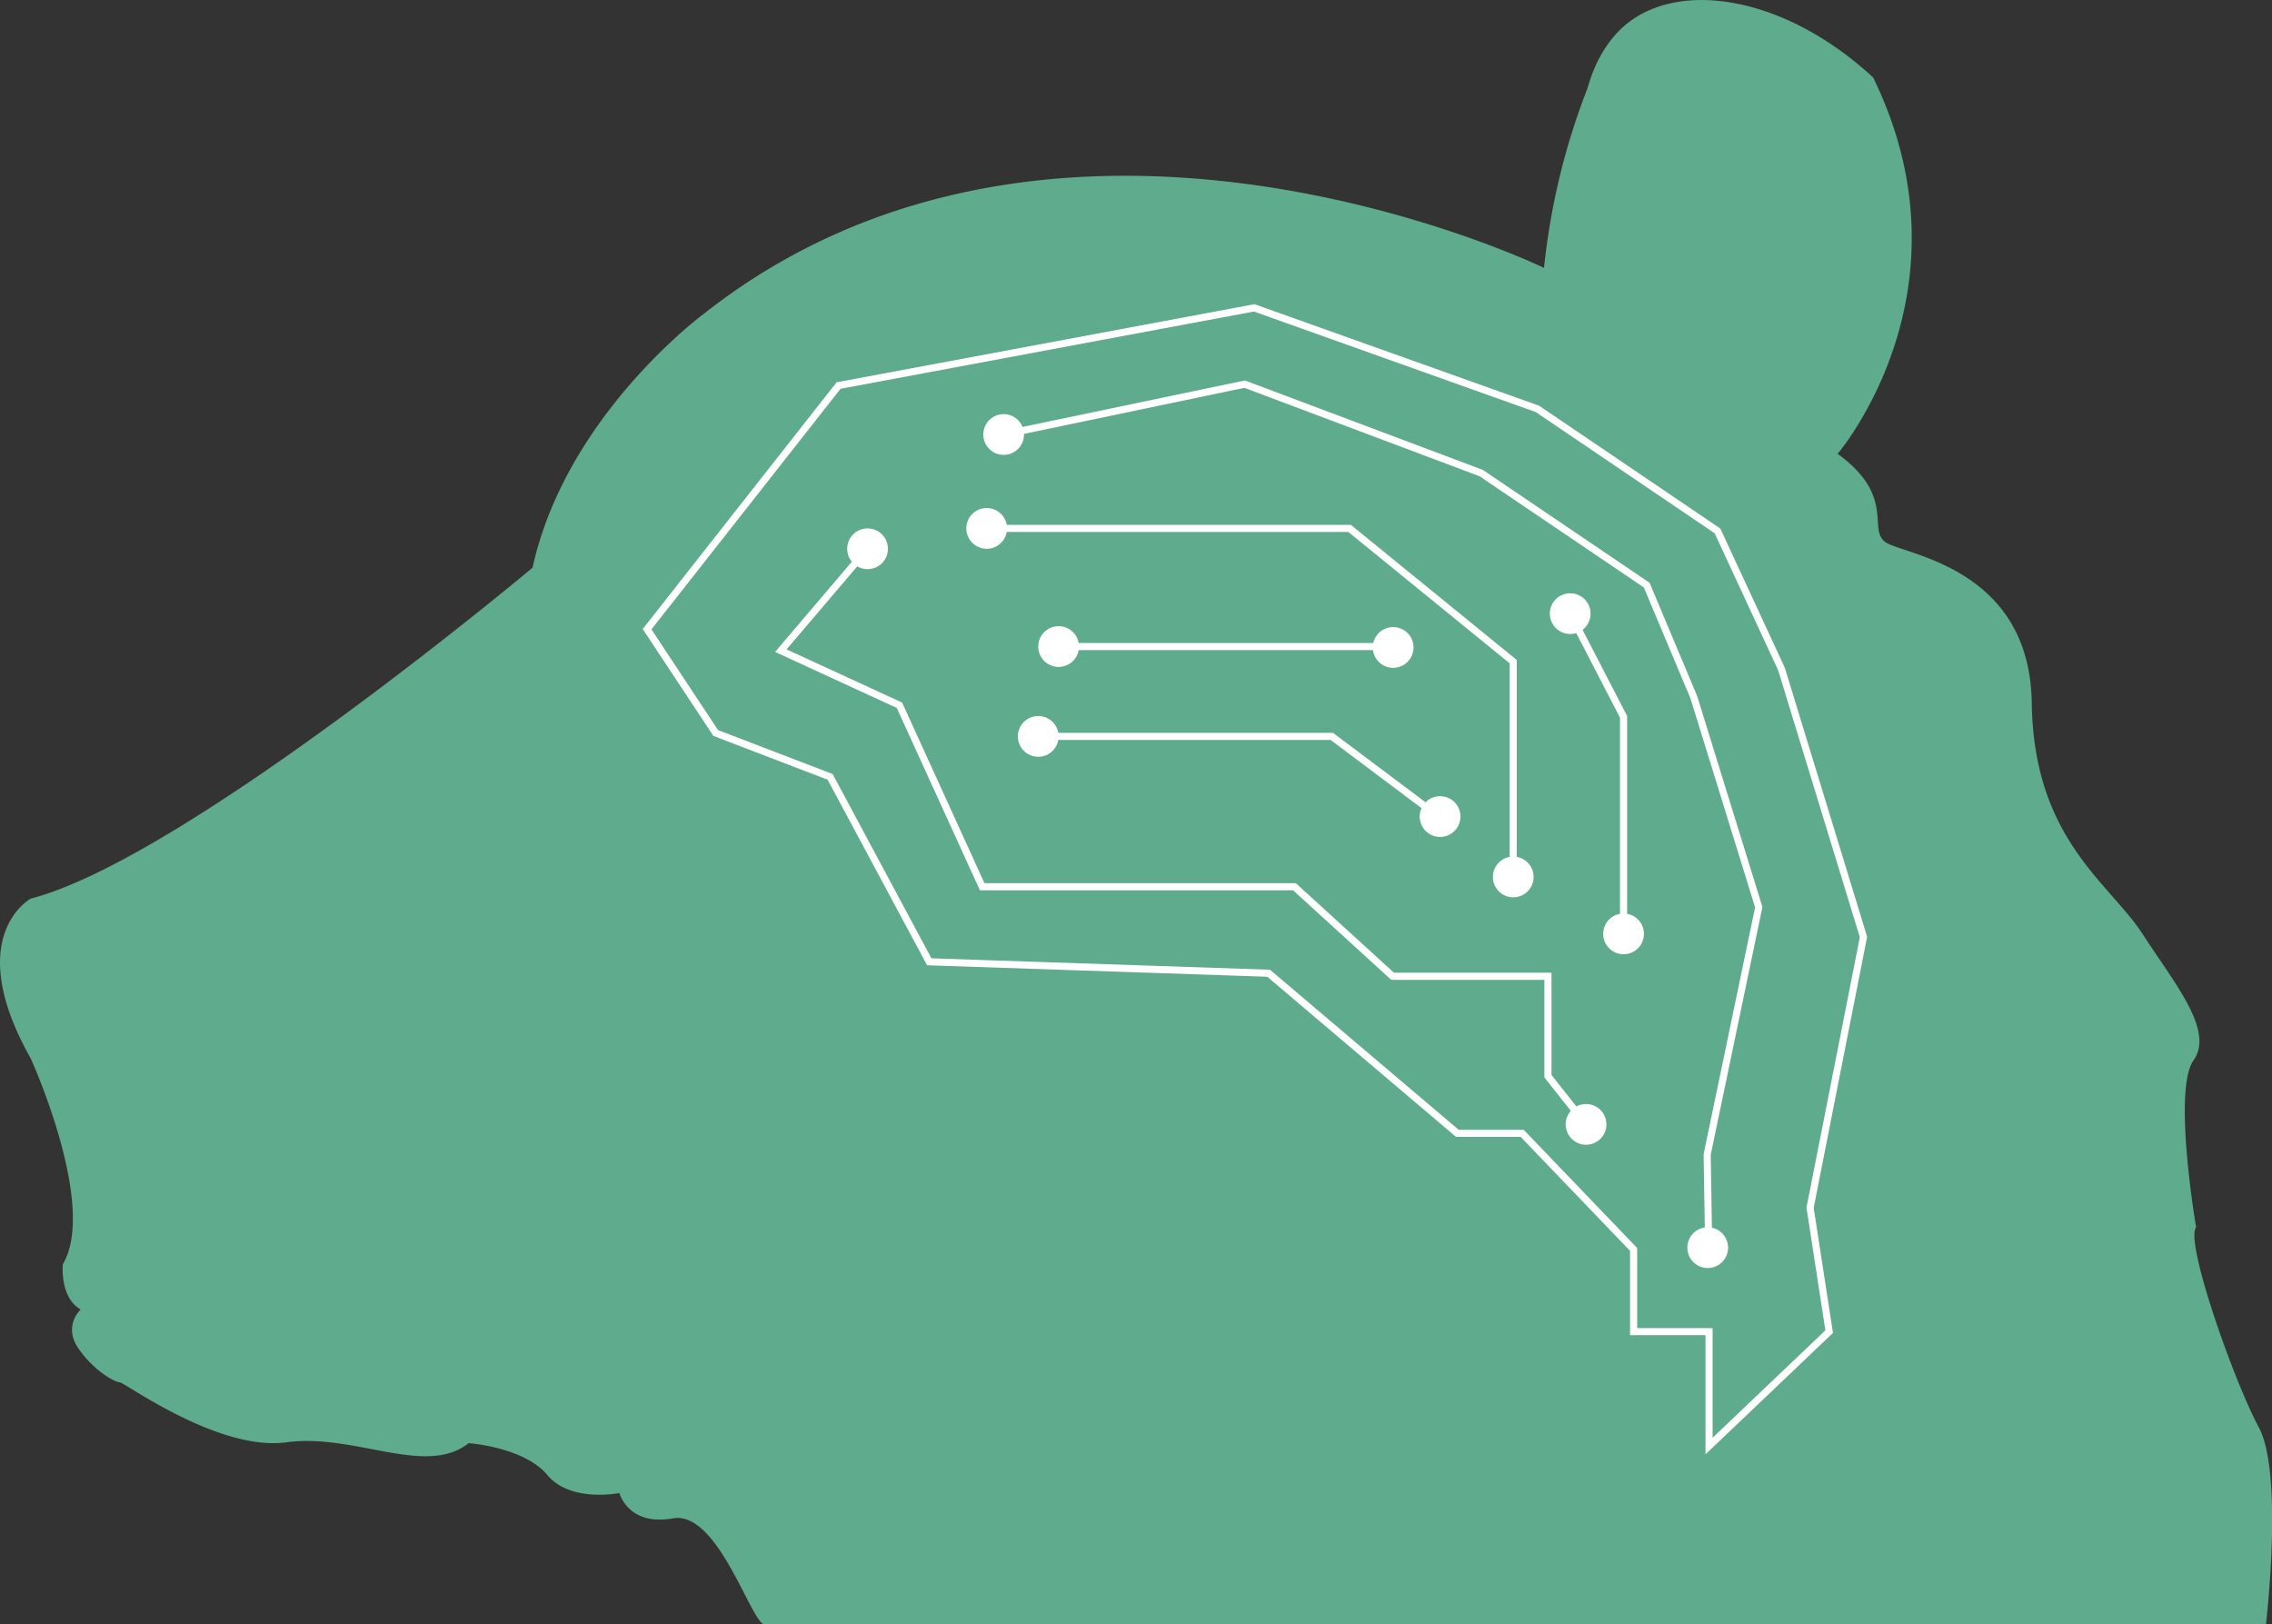 <svg id="レイヤー_1" data-name="レイヤー 1" xmlns="http://www.w3.org/2000/svg" viewBox="0 0 958.71 685.47"><rect x="0" y="0" width="958.71" height="685.47" fill="#333333" stroke="none"/><defs><style>.cls-1{fill:#5fab8d;}.cls-2{fill:none;stroke:#fff;stroke-width:3px;}.cls-3{fill:#fff;}</style></defs><path class="cls-1" d="M245.36,365.84S99,488.58,33.66,505.47c0,0-29.28,15.77,0,67.57,0,0,28.15,61.93,13.51,86.71,0,0-1.5,13.89,7.51,19.14,0,0-7.51,6.76-1,16.33s15.49,14.36,17.46,14.36,41.66,29.28,70.38,25.34,58.84,14.71,76.86.36c0,0,23.36,1.61,33.21,13.43s30.41,7.6,30.41,7.6,3.66,14.08,22.52,10.7S337,809.52,343,811.77h633.8s7.51-63.62-3-83.14-31.35-78.45-26.47-84.46c0,0-9.94-57.8-1.12-70.38s-7.42-31.72-21.49-53.4-45.89-40-46.74-97.4-53.77-62.5-61.65-67.85,4.51-19.33-20.27-37.35c0,0,58.93-68.69,15-158.78-36-33.3-78.92-41-102.44-23.84-4.67,3.42-13.32,11.29-18.09,28.33a289.8,289.8,0,0,0-18.36,75.84s-204.39-99.28-354.72,19.52C317.43,258.86,259.44,301.65,245.36,365.84Z" transform="translate(-20.64 -126.3)"/><polygon class="cls-2" points="353.85 162.69 273.05 265.51 302.01 309.31 350.28 327.81 392.12 405.85 535.32 410.68 614.97 478.25 642.32 478.25 689.33 527.23 689.33 561.92 721.16 561.92 721.16 610.19 771.85 561.92 763.8 509.63 786.33 395.39 751.73 282.31 724.73 224.03 648.75 172.54 529.23 129.91 353.85 162.69"/><circle class="cls-3" cx="366.08" cy="231.57" r="8.6"/><circle class="cls-3" cx="423.51" cy="183.35" r="8.6"/><circle class="cls-3" cx="438.1" cy="310.74" r="8.6"/><circle class="cls-3" cx="416.35" cy="222.97" r="8.6"/><circle class="cls-3" cx="446.7" cy="272.83" r="8.6"/><circle class="cls-3" cx="607.67" cy="344.57" r="8.6"/><circle class="cls-3" cx="587.87" cy="273.21" r="8.6"/><circle class="cls-3" cx="638.54" cy="370.05" r="8.6"/><circle class="cls-3" cx="685.09" cy="394.07" r="8.6"/><circle class="cls-3" cx="662.57" cy="258.94" r="8.6"/><circle class="cls-3" cx="669.26" cy="474.46" r="8.6"/><circle class="cls-3" cx="720.6" cy="526.48" r="8.6"/><polyline class="cls-2" points="366.08 231.57 329.48 274.56 379.54 297.6 414.45 374.18 546.21 374.18 587.62 411.96 653.18 411.96 653.18 454.13 669.26 474.46"/><path class="cls-3" d="M428.39,373.2" transform="translate(-20.64 -126.3)"/><path class="cls-3" d="M735.39,643.49" transform="translate(-20.64 -126.3)"/><path class="cls-3" d="M444.15,309.66" transform="translate(-20.64 -126.3)"/><polyline class="cls-2" points="423.51 183.35 525.18 162.1 625.03 199.63 694.85 246.9 714.74 294.23 742.14 382.81 720.37 487.16 721 526.15"/><path class="cls-3" d="M472.82,349.27" transform="translate(-20.64 -126.3)"/><polyline class="cls-2" points="438.1 310.74 561.97 310.74 610.02 346.78"/><polyline class="cls-2" points="662.57 258.94 685.09 302.48 685.09 394.07"/><polyline class="cls-2" points="420.83 222.97 569.48 222.97 638.54 279.21 638.54 374.55"/><line class="cls-2" x1="452.18" y1="272.83" x2="587.87" y2="272.83"/></svg>